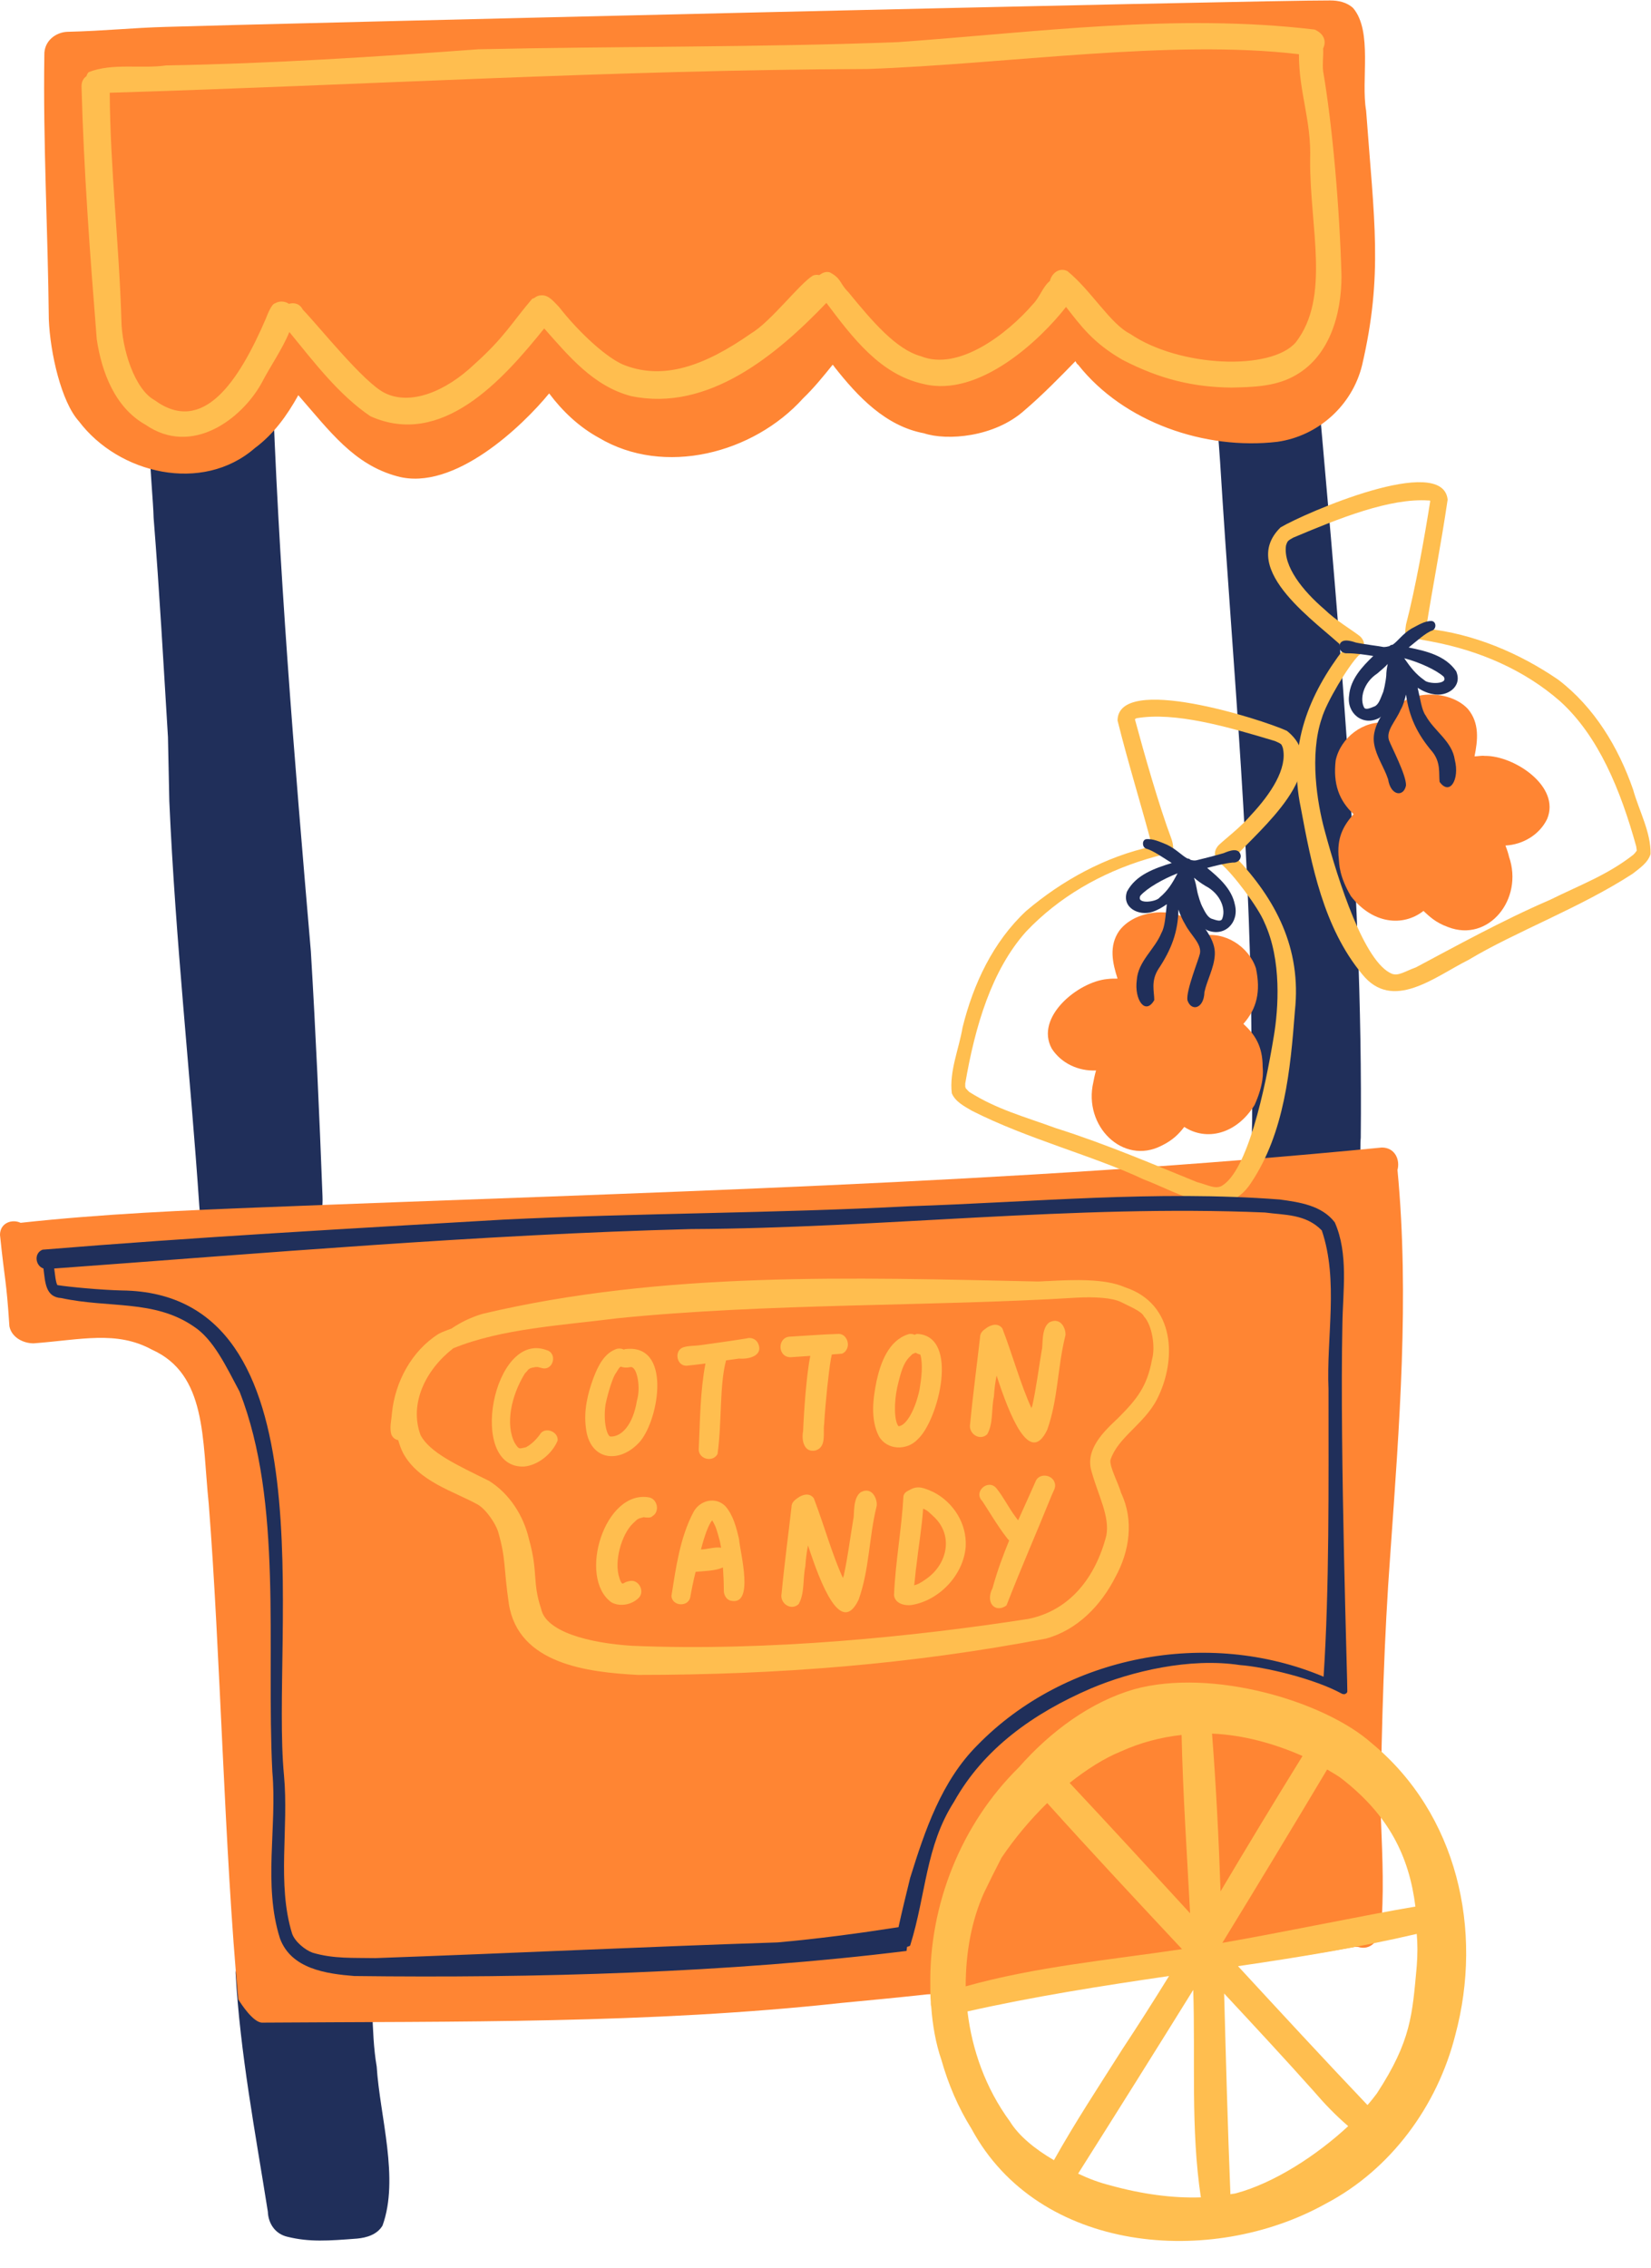 <?xml version="1.0" encoding="UTF-8" standalone="no"?><svg xmlns="http://www.w3.org/2000/svg" xmlns:xlink="http://www.w3.org/1999/xlink" fill="#000000" height="506.1" preserveAspectRatio="xMidYMid meet" version="1" viewBox="-0.1 -0.1 368.6 506.1" width="368.6" zoomAndPan="magnify"><g><g id="change1_2"><path d="M84,461.1c-1.4-8.1-0.5-16.8-2.3-24.8c-1.9-2.1-3.6-2.2-5.5-1.9c-3.7-0.2-7.7,0.8-11.4,0.9 c-3.5,0.6-7.5-0.1-10.7,1.5c-0.7,0.5-1.1,1.2-1.2,1.9c-0.3,0.4-0.4,0.9-0.4,1.5c1,17.9,4.4,35.6,7.2,53.3c0.1,2.7,1.7,5,4.4,5.6 c4.9,1.2,9,0.9,15.5,0.4c2.2-0.2,4.5-0.9,5.7-2.9C89.1,486.1,84.7,472.2,84,461.1z" fill="#202f5a"/></g><g id="change1_3"><path d="M303.7,253.8c0.6-57.8-5.6-122.1-10.4-176.2c-0.6-4.2,0.5-4.7-1.9-8.7c-4.6-3.6-11.7-3.1-17.2-3.9 c-2.8,0.1-3.8,3.1-3.9,5.5c-0.1,10.9,1.3,21.7,2,32.5c2.9,47.1,7.2,89.7,7,136.3c0.2,4.9,0.2,10.5,0.1,12.8 c0.1,1.8-0.4,3.9,0.5,5.5c-1.5,1.8-0.4,4.9,2,5c6.3,0.3,13,1.8,19.2,0.7C304.3,261.3,303.4,257,303.7,253.8z" fill="#202f5a"/></g><g id="change1_4"><path d="M46.3,235.9 M69.3,212.2C65.6,169,62,125.8,60.6,82.3c-0.1-6.7-0.5-7.9-4.4-9c-5.3-0.8-10.7,0.5-15.8,1.8 c-2,0.6-4.4,1-5.6,3.3c-3.3,10.6-0.8,29.6-0.6,37.1c1.3,16.3,2.2,32.6,3.2,48.9c0.1,4.8,0.2,9.6,0.3,14.3 c1.4,31.5,4.7,60.8,6.7,90.4c0.1,1.7,0.3,3.6,1.4,4.9c1.7,1.7,4,1.4,6.1,1.7c6,0.1,12.9-0.3,18-2.4c1.9-1.3,2.1-4.1,2-6.5 C71.2,248.6,70.4,230.4,69.3,212.2z" fill="#202f5a"/></g><g id="change2_2"><path d="M304.9,24.6c-1.2-6.8,1.5-17.7-2.9-22.9c-1.4-1.3-3.3-1.7-5.1-1.7C282.1-0.1,55,5.3,37,5.9 C29.5,6.1,23.3,6.8,14.9,7C12.4,7.1,9.7,9,9.8,12.2c-0.3,19.6,0.8,39.3,1,59c0.3,7.5,2.8,18.4,6.7,22.7c8.9,11.8,27.6,16.2,39.3,6 c4.2-3.1,7.2-7.3,9.7-11.8c7,8,12.4,15.5,22.1,18.1c12.7,3.5,28.1-11.4,33.9-18.5c3,4,6.7,7.5,11.1,9.9c14.6,8.7,34.5,3.5,45.6-8.8 c2.4-2.3,4.5-4.9,6.6-7.5c0.2,0.2,0.3,0.3,0.4,0.5c5.2,6.6,11.4,13.2,20,14.8c5.1,1.7,15.7,0.9,22.4-5.1c4-3.4,8.2-7.7,11.4-11 c0.2,0.4,0.4,0.7,0.6,0.8c10.2,12.9,28.4,19.1,44.5,17.2c9.1-1.3,16.7-8.1,18.9-17.1C308.7,61.2,306.7,49.2,304.9,24.6z" fill="#ff8533"/></g><g id="change2_3"><path d="M311.9,261c0.6-2.2-0.5-5-3.5-5c-82.7,8.1-165.8,10-248.8,13.3c-18.4,0.7-36.8,1.5-55.1,3.5 c-1.9-0.9-4.6,0-4.6,2.7c1.1,10.7,1.4,9.7,2.1,20.4c0.5,2.5,3.1,3.8,5.4,3.8c10.6-0.8,18.5-2.9,26.4,1.4 c12.3,5.5,11.2,19.9,12.7,34.4c2.6,32.9,3.5,77.8,6.6,110.6c0.6,1,3.4,5.3,5.4,5.2c43.2-0.3,86.3,0.3,129.3-4.4 c6.3-0.6,12.7-1.2,19-1.9c11.4-0.6,22.8-1.3,34.2-2.4c22.6-2.7,38.7-4.1,61.3-8.2c0.3,0,0.5,0,0.8,0c1.2,0.4,2.6,0.2,3.6-0.9 c1.5-1.5,1.6-3.5,1.7-5.5c0.5-8.3,0-16.5-0.3-24.8c0.3-18.9,0.8-37.7,2.2-56.5C312.3,318.2,314.6,289.4,311.9,261z" fill="#ff8533"/></g><g id="change3_14"><path d="M295.3,15.8c-0.2-1.7,0.1-3.4,0-5.1c0.7-1.4,0.4-3.2-1.9-4.2c-30.9-3.7-62.1,0.6-93,2.8 c-31.2,1.2-62.5,0.9-93.7,1.6c-23.2,1.7-46.4,3.2-69.7,3.6C31.5,15.3,25,13.9,19.7,16c-0.3,0.3-0.4,0.6-0.5,0.9 c-0.7,0.5-1.1,1.2-1.1,2.3C18.6,38,20,56.8,21.5,75.6c1.1,7.4,4.1,15.3,10.9,19.1c10.3,7.1,21.4-1.2,25.9-9.3 c1.9-3.7,4.6-7.5,6.2-11.4c5.5,6.7,11,14,18.1,18.8c15.9,7.1,29.4-7.9,38.8-19.6c5.5,6.2,11,12.9,19.4,15.1 c17.2,3.6,32.5-9.2,43.6-20.8c5.8,7.7,12,16,21.7,18.1c12.5,3.1,26.2-10,31.8-17.2c3.3,4.2,6,8,12.6,11.8 c8.5,4.4,15.9,6.1,24.3,6.2c4.6-0.1,9.5-0.2,13.7-2.4c8.2-4.2,10.9-13.9,10.9-22.5C299,46.6,297.4,28,295.3,15.8z M289.2,76.3 c-5.5,6.4-26,5.6-37-1.9c-4.4-2.2-8.7-9.7-14-14c-1.8-0.9-3.5,0.5-3.9,2.2c-1.6,1.3-2.3,3.7-3.8,5.2c-5.7,6.6-16.6,15-25,11.6 c-5.5-1.5-10.8-7.7-16.2-14.3c-2-2-1.5-3-4.1-4.4c-0.9-0.3-1.7,0.1-2.4,0.6c-0.4-0.1-0.9-0.1-1.4,0.1c-3,1.8-9.4,10.3-13.8,12.9 c-10.7,7.5-19.6,10.3-28,7.2c-3.8-1.3-10.3-7.2-14.9-13.1c-1.1-1.1-2.2-2.6-3.8-2.6c-0.7,0-1.2,0.2-1.7,0.6 c-0.2,0.1-0.3,0.1-0.5,0.2c-4.6,5.4-6.2,8.6-12.9,14.6c-6.3,6-14.2,9.3-20,6.4C81.1,85.3,71.1,72.7,67.5,69c-0.7-1.4-2-1.6-3.1-1.3 c-0.9-0.6-2.1-0.7-3.1-0.1c-0.8,0.1-1.9,3-2,3.3c-6.1,14.2-14.1,26.2-24.9,18.3c-4.4-2.4-7.3-11.3-7.4-17.9 c-0.5-16.9-2.5-33.8-2.6-50.7c56.4-1.7,112.7-5.1,169.2-5.3c31.2-1.1,67.6-6.7,96.3-3.3c0,8.7,2.8,14.7,2.5,23.6 C292.3,50.6,297,66.2,289.2,76.3z" fill="#ffbe4f"/></g><g><g id="change3_16"><path d="M287.2,163c-5.7-2.6-37.7-12.8-37.8-2.3c2.5,10,5.4,19.2,7.7,28c0,0,0,0.1,0.1,0.1 c-10.4,2.2-20.2,7.6-28.2,14.4c-7.4,6.9-11.8,16.3-14.2,26c-0.8,4.8-3,9.8-2.4,14.7c0.8,1.9,2.8,2.9,4.5,3.9 c12.4,6.3,27.3,10.1,38.3,15.3c8,3,18.1,9.9,24,0.8c7.5-11.2,8.8-25.3,9.8-38.4c1.5-14-4.3-24.9-13.3-34.4 C280.8,185.3,297.9,171.5,287.2,163z M284.3,231.1c-2,12.2-5.9,30.2-11.7,33.5c-1.5,0.7-2.9-0.2-5.5-0.9c-8.9-3.6-20-8.4-31.4-12 c-7.4-2.7-13.2-4.2-19.4-8.1c-0.1-0.1-0.3-0.3-0.4-0.4c-0.2-0.3-0.4-0.3-0.4-0.5c0-0.1-0.1-0.2-0.1-0.2c0.1,0.2,0,0.1,0-0.1 c0-0.1,0-0.5,0-0.7c2.2-12.8,5.9-25.3,13.6-33.9c7.3-7.7,16.7-13.1,27-16.2c1-0.3,2.1-0.6,3.2-0.9c0.9-0.3,0.9,0,2.1-0.3 c1-0.4,0.3-2.8,0.2-3.1c-2.9-7.7-6.2-19.4-8.2-26.8c0-0.1,0-0.1,0-0.1c0,0,0.1-0.1,0.1-0.1c0,0,0,0,0,0c0.1,0,0.1,0,0.2-0.1 c8.6-1.5,20.4,1.9,31,5.1c-0.1,0,1.1,0.4,1.4,0.8c0.1,0.2,0.2,0.4,0.3,0.7c1.1,4.6-2.7,10.3-7.1,15c-2.4,2.8-5.5,5.1-7.2,6.7 c-0.7,0.7-1.7,2.5,0.4,4.2c0,0,0,0,0.1,0c2.6,2.1,8.4,9.8,9.7,13.1C286.1,214.2,285.3,225.1,284.3,231.1z" fill="#ffbe4f"/></g><g fill="#ff8533" id="change2_4"><path d="M281.8,238c0-4.6-1.7-7.2-4.3-9.6c3-3.4,3.9-7.2,2.8-12.4c-1.6-4.9-7.1-8.4-12.2-7.2c0,0,0,0,0,0 c-2.5-6.9-14.1-6.8-18.3-1.2c-2.4,3.4-1.5,7.3-0.4,10.7c-0.8,0-1.5,0-2.3,0.1c-6.5,0.6-16.2,8.5-12.4,15.5c2.1,3.3,6,5.1,9.9,4.9 c-0.3,1-0.5,2.1-0.6,2.6c-2.3,9.8,6.6,18.6,15.2,14.2c2.7-1.3,4-2.8,5.1-4.2c4.9,3.2,11.6,1.7,15.7-4.9 C282.1,241.8,281.9,239.2,281.8,238z"/><path d="M259.8,244.1C259.8,244.1,259.8,244.1,259.8,244.1c0.1-0.4,0.4-0.7,0.6-1c0.1-0.2,0.2-0.4,0.3-0.6 C260.4,243.1,260.1,243.7,259.8,244.1z"/></g><g id="change1_6"><path d="M276.9,190.8c-0.4-1.9-2.6-1-3.8-0.5c-1.7,0.5-5.2,1.4-6.1,1.6c-0.5,0.1-0.9,0-1.3-0.1 c-0.2-0.2-0.4-0.3-0.7-0.3c-1.3-0.7-2.5-2.1-4.6-3.1c-1.5-0.6-3.1-1.4-4.7-1.2c-0.9,0.3-0.8,1.8,0.1,2.1c1.5,0.4,3.6,1.9,5.7,3.2 c-3.8,1.2-8,2.6-10,6.4c-1.2,3.6,2.7,5.5,5.7,4.5c1.2-0.4,2.2-1,3.2-1.7c-0.3,2.6-0.4,5-1.2,6.4c-1.5,3.7-5.2,6.3-5.5,10.5 c-0.6,4.4,1.9,8,3.9,4.5c0-1.9-0.8-4.2,0.9-6.9c3-4.5,4.4-8.4,4.5-13.3c0.4,1.2,0.9,2.3,1.5,3.3c1.3,2.5,3.7,4.3,3.3,6.5 c-0.3,1.4-3.1,8.2-2.8,10.4c0.8,2.6,3.7,2,3.8-1.8c0.6-2.7,2.1-5.3,2.3-8.1c0.2-2.3-0.9-4.2-2.1-6c0.1,0.1,0.2,0.2,0.4,0.3 c3.9,1.6,7.2-1.7,6.2-5.7c-0.7-3.5-3.5-6-6.2-8.2c1.9-0.5,3.8-1,5.7-1.2C276.1,192.5,277,191.8,276.9,190.8z M258.8,200.2 c-0.7,1-5.3,1.6-4.3-0.4c1.5-1.7,5-3.7,8.3-5C261.6,197.1,260.6,198.7,258.8,200.2z M272.7,205.1c-0.4,0.5-1.2,0.2-2.4-0.2 c-0.8-0.4-1.3-1.3-2-2.7c-0.2-0.3-1-2.5-1.2-3.9c-0.1-0.6-0.3-1.5-0.6-2.4c0,0,0,0,0,0c0,0,0-0.1,0-0.1c0.7,0.6,1.5,1.2,2.5,1.8 C272.5,199.4,273.7,203,272.7,205.1z" fill="#202f5a"/></g></g><g><g id="change3_12"><path d="M285.8,117.6c5.4-3.2,36.2-16.6,37.3-6.2c-1.5,10.2-3.4,19.7-4.8,28.7c0,0.1,0,0.1,0,0.1 c10.6,1.1,20.9,5.5,29.5,11.4c8,6.1,13.4,15,16.7,24.5c1.3,4.7,4,9.5,3.9,14.4c-0.6,2-2.5,3.2-4,4.4 c-11.7,7.6-26.1,12.9-36.6,19.2c-7.6,3.8-17,11.7-23.8,3.2c-8.6-10.4-11.3-24.3-13.7-37.2c-2.9-13.8,1.8-25.2,9.7-35.5 C294.4,139.1,276.1,127.1,285.8,117.6z M295.6,185.1c3.2,11.9,8.9,29.5,15,32.1c1.5,0.6,2.9-0.5,5.4-1.4 c8.5-4.5,19.1-10.4,30-15.1c7.1-3.5,12.7-5.5,18.5-10c0.1-0.1,0.3-0.3,0.4-0.4c0.2-0.3,0.3-0.4,0.4-0.5c0-0.1,0-0.2,0-0.2 c0,0.2,0,0.1,0-0.1c0-0.1-0.1-0.5-0.1-0.7c-3.5-12.6-8.4-24.6-17-32.4c-8-7-18-11.3-28.6-13.3c-1.1-0.2-2.2-0.4-3.2-0.6 c-0.9-0.2-0.9,0.1-2.1-0.1c-1.1-0.2-0.5-2.8-0.5-3.1c2.1-8,4.2-19.9,5.4-27.5c0-0.1,0-0.1,0-0.1c0,0-0.1-0.1-0.1-0.1c0,0,0,0,0,0 c-0.1,0-0.1,0-0.2,0c-8.7-0.6-20.1,4-30.3,8.3c0.1,0-1.1,0.5-1.3,1c-0.1,0.2-0.2,0.4-0.3,0.8c-0.6,4.6,3.7,10,8.6,14.2 c2.7,2.6,6,4.5,7.8,5.9c0.8,0.6,1.9,2.3,0,4.3c0,0,0,0-0.1,0c-2.4,2.4-7.3,10.6-8.3,14.1C292.2,168.4,294,179.2,295.6,185.1z" fill="#ffbe4f"/></g><g fill="#ff8533" id="change2_1"><path d="M298.8,191.6c-0.5-4.6,0.9-7.3,3.3-10c-3.3-3.1-4.6-6.8-4-12c1.1-5.1,6.2-9,11.4-8.4c0,0,0,0,0,0 c1.8-7.2,13.3-8.2,18.1-3.1c2.7,3.2,2.2,7.1,1.5,10.6c0.8,0,1.5-0.2,2.3-0.1c6.5-0.1,17,6.8,13.9,14.1c-1.7,3.5-5.4,5.7-9.3,5.9 c0.4,1,0.7,2,0.8,2.5c3.3,9.5-4.6,19.2-13.6,15.7c-2.8-1-4.2-2.4-5.5-3.6c-4.6,3.6-11.4,2.9-16.2-3.3 C298.9,195.5,298.9,192.8,298.8,191.6z"/><path d="M321.3,195.5C321.3,195.5,321.3,195.5,321.3,195.5c-0.1-0.4-0.5-0.7-0.7-1c-0.2-0.2-0.2-0.4-0.4-0.5 C320.6,194.6,321,195.1,321.3,195.5z"/></g><g id="change1_1"><path d="M298.9,144.2c0.2-2,2.5-1.3,3.7-0.9c1.8,0.4,5.3,0.8,6.2,1c0.5,0,0.9-0.1,1.3-0.2c0.2-0.2,0.4-0.3,0.7-0.3 c1.2-0.8,2.2-2.4,4.2-3.6c1.4-0.7,3-1.8,4.6-1.7c1,0.2,1,1.7,0.1,2.1c-1.5,0.5-3.4,2.3-5.3,3.8c3.9,0.8,8.2,1.8,10.6,5.3 c1.5,3.5-2.1,5.8-5.2,5.1c-1.2-0.2-2.3-0.7-3.4-1.4c0.6,2.5,0.9,5,1.8,6.2c1.9,3.5,5.9,5.7,6.5,9.9c1.1,4.3-1.1,8.1-3.4,4.9 c-0.2-1.9,0.3-4.3-1.6-6.7c-3.5-4.1-5.2-7.9-5.9-12.8c-0.3,1.2-0.6,2.4-1.2,3.4c-1.1,2.6-3.3,4.6-2.6,6.8 c0.5,1.4,3.9,7.8,3.8,10.1c-0.5,2.6-3.4,2.4-4-1.4c-0.9-2.7-2.6-5-3.1-7.8c-0.4-2.3,0.4-4.3,1.5-6.2c-0.1,0.1-0.2,0.2-0.3,0.3 c-3.7,2-7.4-1-6.8-5c0.3-3.6,2.9-6.4,5.4-8.8c-1.9-0.3-3.9-0.6-5.8-0.6C299.9,145.8,298.9,145.2,298.9,144.2z M317.9,151.7 c0.8,0.9,5.5,1,4.3-0.8c-1.7-1.5-5.4-3.2-8.8-4.1C314.8,148.8,315.9,150.3,317.9,151.7z M304.5,157.9c0.4,0.4,1.2,0.1,2.4-0.4 c0.8-0.5,1.1-1.4,1.7-2.9c0.2-0.3,0.7-2.6,0.8-4c0-0.6,0.1-1.5,0.3-2.4c0,0,0,0,0,0c0,0,0-0.1,0-0.1c-0.6,0.7-1.4,1.3-2.3,2.1 C304.2,152.3,303.4,156,304.5,157.9z" fill="#202f5a"/></g></g><g fill="#ffbe4f"><g><g id="change3_2"><path d="M120.4,320.1C120.4,320,120.5,320,120.4,320.1c-1.1,1.5-2.3,2.4-3.1,2.8c-1.5,0.3-1.5,0.6-2.5-1 c-2.1-4.1-0.8-10.5,2.3-15.5c0.2-0.2,0.6-0.6,0.7-0.8c0.2-0.2,0.6-0.4,0.7-0.4c0.2-0.1,0.6-0.1,0.9-0.2c0.8,0,0.2-0.1,1.4,0.2 c2.6,0.8,3.7-3.3,1.1-4c-11.9-4.4-17.8,26.5-5,26c3.2-0.3,6.3-2.9,7.5-5.8C124.6,319.3,121.4,318.2,120.4,320.1z"/></g><g id="change3_3"><path d="M139.4,301c-0.1,0-0.1,0.1-0.2,0.1c-0.4-0.2-0.9-0.3-1.5-0.2c-2.9,0.9-4.3,3.9-5.3,6.5 c-1.3,3.5-2.2,7.3-1.7,11.1c0.8,7.5,7.6,8.2,12.1,3.1C147.1,316.5,149.9,299.6,139.4,301z M142.1,312.5c-0.9,5.5-3.5,8.1-5.9,8 c-0.7,0-1.7-3.1-1.1-7.2c0.1-0.6,1.3-5.7,2.4-7.1c0.5-0.8,0.6-1.1,1-1.3c0.5,0.2,1.2,0.3,2.1,0.1c0,0,0,0,0.1,0c0,0,0.1,0,0.1,0 c0,0,0,0,0,0c0.1,0,0.2,0,0.3,0.1C142.1,305.5,143,309.4,142.1,312.5z"/></g><g id="change3_4"><path d="M169.1,299.6c-0.5-0.9-1.6-1.3-2.5-1c-3.1,0.5-8,1.2-10.3,1.5c-1.3,0.2-2.7,0.1-3.9,0.5 c-2.1,0.8-1.4,4.2,0.8,4.1c1.1-0.1,2.6-0.3,4.2-0.5c-1.2,6.3-1.2,12.8-1.5,19.1c-0.1,2.2,3.1,3.1,4.2,1.1 c1-7.2,0.4-15.3,1.9-20.9c1.3-0.2,2.4-0.3,2.9-0.4C167,303.3,170.5,302.5,169.1,299.6z"/></g><g id="change3_5"><path d="M187,297.6c-3.5,0.1-7.1,0.4-10.6,0.6c-3,0-3,4.6,0,4.6c1.4-0.1,2.9-0.2,4.4-0.3c-0.8,3.9-1.4,11.9-1.6,16.8 c-0.4,2,0.2,4.9,2.8,4.3c2.5-0.8,1.6-3.9,1.9-5.9c0.3-5,1-11.6,1.5-14.5c0-0.1,0.1-0.2,0.1-0.3c-0.3,0.8,0,0.1,0.1-0.7 c0.8-0.1,1.5-0.1,2.3-0.2c0.8-0.3,1.3-1.2,1.3-2C189.2,298.6,188.2,297.5,187,297.6z"/></g><g id="change3_6"><path d="M204.7,297.6c-0.2,0-0.4,0.1-0.6,0.2c-0.4-0.2-1-0.3-1.5-0.1c-4.3,1.4-6.1,6.3-7,10.4 c-0.8,4-1.4,8.5,0.5,12.3c1.8,3.2,6.3,3.3,8.7,0.7C209.4,316.9,214.2,298.1,204.7,297.6z M205.2,310c-0.9,4.3-2.9,8.1-4.7,8.2 c0,0,0,0,0,0c-1-1.2-1-5.3-0.3-8.6c0.8-3.5,1.4-5.4,2.6-6.7c0.3-0.3,0.5-0.5,0.8-0.8c0.2-0.1,0.5-0.2,0.7-0.3 c0.2,0.1,0.5,0.2,0.7,0.2c0.1,0-0.7-0.1-0.3,0c0.3,0.1,0.4,0.1,0.6,0.2c0.1,0,0.1,0.1,0.1,0.1C206,304.5,205.6,307.6,205.2,310z"/></g><g id="change3_7"><path d="M234.2,295c-1.9,1.3-1.4,5.2-1.7,6.1c-0.7,4.1-1.2,8.3-2.1,12.4c0,0.2-0.2,0.4-0.2,0.7 c-2.4-5.2-4.1-11.5-6.5-17.8c-0.9-1.3-2.5-0.9-3.6-0.1c-0.7,0.5-1.4,1-1.4,2.1c-0.5,4.5-1.6,12.8-2.2,19.2 c-0.5,2.2,2.1,4,3.8,2.4c1.4-2.4,0.9-5.7,1.5-8.4c0.1-1.7,0.3-3.2,0.6-4.7c2.9,8.9,7.4,20.3,11.3,12.1c2.4-6.7,2.3-13.9,4-20.8 C238.1,297.2,237.1,293.6,234.2,295z"/></g><g id="change3_8"><path d="M192.1,332.9c-1.9,1.3-1.4,5.2-1.7,6.1c-0.7,4.1-1.2,8.3-2.1,12.4c0,0.2-0.2,0.4-0.2,0.7 c-2.4-5.2-4.1-11.5-6.5-17.8c-0.9-1.3-2.5-0.9-3.6-0.1c-0.7,0.5-1.4,1-1.4,2.1c-0.5,4.5-1.6,12.8-2.2,19.2 c-0.5,2.2,2.1,4,3.8,2.4c1.4-2.4,0.9-5.7,1.5-8.4c0.1-1.7,0.3-3.2,0.6-4.7c2.9,8.9,7.4,20.3,11.3,12.1c2.4-6.7,2.3-13.9,4-20.8 C195.9,335,194.9,331.5,192.1,332.9z"/></g><g id="change3_9"><path d="M144.9,334.1c-10-1.9-16.1,17.9-8.5,23.4c2,1.1,4.7,0.5,6.2-1.1c1.2-1.4,0-3.8-1.8-3.7 c-1.5,0.2-1.5,0.6-1.9,0.6c-0.1,0-0.1,0-0.1,0c-0.2-0.2-0.4-0.5-0.6-1.2c-1.3-3.7,0.5-9.8,3-12.2c1.2-1.1,0.9-1,2.4-1.4 c0.5,0.1,1.7,0.2,1.9-0.2C147.2,337.4,146.8,334.6,144.9,334.1z"/></g><g id="change3_13"><path d="M156.7,345.7C156.8,345.7,156.8,345.7,156.7,345.7C156.7,345.7,156.7,345.7,156.7,345.7z"/><path d="M164.9,343.4c-0.6-2.6-1.3-5.3-3-7.3c-2.2-2.3-5.8-1.4-7.2,1.3c-3,5.7-3.9,12.4-4.9,18.7 c0.2,2.3,3.7,2.5,4.2,0.3c0.3-1.7,0.7-3.7,1.2-5.7c1.9-0.2,4.5-0.2,6.1-1c0.1,1.5,0.2,3.1,0.2,5.2c0,0.9,0.5,1.9,1.4,2.2 C168.5,358.6,165.1,346.3,164.9,343.4z M156.4,345.7C156.4,345.7,156.4,345.7,156.4,345.7c0.1,0,0.2,0,0.4-0.1 C156.6,345.7,156.5,345.7,156.4,345.7c0.8-3.1,1.7-5.6,2.5-6.5c0.9,1.5,1,2.1,1.7,4.6c0.1,0.5,0.2,1,0.3,1.5 C159.4,345.1,157.7,345.7,156.4,345.7z"/></g><g id="change3_10"><path d="M208.3,332.9c-2-0.9-3.4-1.5-5.1-0.6c-0.7,0.4-1.4,0.6-1.6,1.5c-0.4,7.4-1.8,14.7-2.1,22.1 c0.2,1.9,2.4,2.4,3.9,2.2c6.2-1,11.6-6.7,12.1-13C215.8,340,212.8,335.2,208.3,332.9z M206.8,352.2c-1.4,1-2,1.3-2.8,1.5 c0.2-1.4,0.3-3.2,0.5-4.4c0.4-3.7,1.2-8.4,1.5-12.7c1,0.4,1.2,0.7,2.6,2C212.8,342.8,211.3,349,206.8,352.2z"/></g><g id="change3_11"><path d="M235.4,330.9c-0.5-1.9-3.3-2.3-4.2-0.6c-1.4,3.2-2.7,6-4,8.9c-0.2-0.3-0.4-0.5-0.6-0.8 c-1.5-2-2.6-4.3-4.2-6.3c-1.8-2.3-5.3,0.7-3.2,2.8c0.7,1,3.5,5.7,5.4,8.1c0.2,0.3,0.4,0.5,0.6,0.7c-1.3,3.2-2.6,6.6-3.7,10.6 c-1.7,3.3,0.6,5.7,3.1,3.9c3.6-9.2,6-14.5,10.1-24.6C235,332.8,235.7,331.9,235.4,330.9z"/></g></g><g id="change3_1"><path d="M251.1,287.2c-4.5-2-11.6-1.7-17.2-1.4c-0.8,0-1.5,0.1-2.3,0.1c-41.5-0.9-83.7-2.3-123.9,7.2 c-2.4,0.7-4.8,1.8-7,3.3c-1,0.4-2,0.7-2.9,1.2c-6,3.8-9.7,10.7-10.4,17.7c-0.1,1.6-0.6,3.3-0.1,4.8c0.3,0.7,0.9,1.1,1.5,1.2 c0.3,1,0.6,1.9,1.1,2.9c3.5,6.4,11.3,8.5,16.7,11.5c2,1.2,4,4.4,4.5,6c1.8,6.2,1.2,7.9,2.4,16.1c2.1,13.5,17.6,15.3,28.8,15.9 c31.5,0,61.2-2.4,91.1-8.1c7-1.9,12.3-7.4,15.5-13.7c3.2-5.8,4.2-12.7,1.3-18.8c-0.7-2.4-2.5-5.6-2.4-7.3c1.6-5.1,7.5-8,10.4-13.6 C262.7,303.4,262.3,290.9,251.1,287.2z M257.1,303.3c-1.1,6-3.3,8.8-7.6,13.1c-3.2,3-7.4,7-5.9,11.9c1.5,5.4,4.1,10,3.3,14.3 c-2.4,9.3-8.1,16.7-17.4,18.6c-25.1,3.9-58.1,7.3-88.5,6c-9.5-0.6-19.3-3.1-20.3-8.3c-2-6-0.6-8-2.7-15.5 c-1.2-5.2-4.3-10.1-8.9-13c-7.3-3.6-13.2-6.3-15.3-10.2c-2.6-7,1.1-14.6,7.3-19.4c10.8-4.4,24.2-5.1,36.7-6.7 c33.7-3.4,70.2-2.6,102.6-4.6c3.8-0.2,7.8,0,9.8,1c1.5,0.8,4.6,2,5.1,3.2C257.1,295.6,257.9,300.5,257.1,303.3z"/></g></g><g id="change1_5"><path d="M299.6,295.5c0.1-7.5,1.4-15.8-1.7-22.8c-2.9-3.8-7.9-4.5-12.3-5.1c-27.5-2.1-55.1,0.6-82.6,1.5 c-30.3,1.6-60.6,1.5-90.9,3c-34.2,2-68.6,3.9-102.7,6.7c-2,0.8-1.6,3.6,0.2,4.2c0.4,3,0.4,6.4,4,6.6c10.6,2.3,20.7,0.3,29.5,6.3 c4.5,2.9,7.3,9,10.3,14.6c9.7,24.8,5.9,56.6,7.3,84.8c1.1,12.3-2.1,25.2,1.7,37.2c2.5,6.8,10.3,7.9,16.6,8.4 c40.2,0.5,83.8-0.7,123.3-5.6c0-0.3,0.1-0.6,0.1-0.9c0.2-0.1,0.5-0.1,0.7-0.3c3.6-11.5,3.4-22.1,9.8-32.1 c6.6-11.8,17.6-19.7,30.6-25.3c9-3.8,22-6.9,33.2-5.2c5.5,0.4,16.6,3,22.8,6.4c0.2,0.1,0.4,0.1,0.6,0.1c0.1,0,0.3-0.2,0.4-0.2 c0.1-0.1,0.2-0.3,0.2-0.4C300.8,377.1,299,323.9,299.6,295.5z M218.1,389.4c-8,8-11.7,19-15,29.6c-0.9,3.7-1.8,7.3-2.6,11 c-9,1.4-18,2.6-27,3.4c-30.5,1-58.8,2.4-89.8,3.5c-4.9-0.1-9.3,0.2-14-1.2c-1.7-0.6-4-2.5-4.6-4.3c-3.4-11.1-0.7-23.5-1.8-35.3 c-3-31.4,10.9-107.7-36.2-108.2c-4.6-0.1-12-0.8-14.4-1.2c-0.4-0.8-0.5-2.3-0.7-3.7c45.4-3.3,95.2-7.6,142.2-8.8 c42.7-0.2,85.4-5.5,128.1-3.7c4.4,0.6,9.1,0.3,12.7,4c3.8,11.2,1,23.7,1.5,35.5c0,21.5,0.2,44.5-1.1,64.1 C269.5,363.2,237.7,369.3,218.1,389.4z" fill="#202f5a"/></g><g id="change3_15"><path d="M306.1,388.9c-10.5-9.3-35.5-16.8-53-12c-9.6,2.8-18.5,9.2-25.8,17.5c-12.8,12.6-20,30.6-19.7,48.6 c0,1.2,0,2.4,0.1,3.7c0,0.3,0,0.7,0.1,1c0.3,4.2,1,8.2,2.3,12c1.5,5.3,3.7,10.5,6.7,15.3c15,27.8,53.5,31,79.1,16.7 c14.5-7.6,24.9-21.8,28.9-37.6C331.1,430.7,325.3,404.7,306.1,388.9z M315.9,425.4c-11.3,1.9-29.8,5.8-43.1,8.1 c7.9-12.9,15.7-25.8,23.4-38.7c1.1,0.7,2.3,1.3,3.3,2.1C309.9,405,314.5,414.1,315.9,425.4z M290.7,391.8 c-6.2,10-12.3,20.1-18.3,30.2c-0.4-11.7-1-23.5-1.9-35.2C277.6,387.1,284.6,389.1,290.7,391.8z M250.1,390.8c4.4-2,9-3.2,13.6-3.7 c0.3,13.3,1.2,26.5,1.9,39.8c-8.9-9.7-17.9-19.5-26.9-29.1C242.5,394.8,246.4,392.3,250.1,390.8z M219.6,422.3 c1.3-2.7,2.6-5.3,3.9-7.8c2.9-4.3,6.4-8.5,10.2-12.2c9.9,11,20,21.8,30.1,32.6c-16.1,2.4-32.6,3.9-48.3,8.3 C215.5,435.7,216.8,428.5,219.6,422.3z M225.4,473.4c-5.5-7.5-8.5-16.1-9.5-24.6c14.7-3.3,29.9-5.7,45-7.9 c-3.4,5.5-6.9,11-10.4,16.3c-5.2,8.2-10.6,16.4-15.3,24.8C230.9,479.5,227.3,476.5,225.4,473.4z M247.7,487.6 c-2.4-0.6-4.8-1.5-7.1-2.6c8.6-13.6,17.2-27.3,25.7-41c0.5,15.4-0.6,31,1.7,46.3C261.7,490.5,254.9,489.6,247.7,487.6z M275.8,489.4c-0.4,0.1-0.8,0.1-1.2,0.2c-0.6-14.9-1-29.9-1.4-44.8c6.7,7.2,13.4,14.4,20,21.8c2.4,2.8,4.9,5.4,7.7,7.8 C293.9,480.9,284.4,487.1,275.8,489.4z M316.2,438.7c-1,10.8-1.2,16.6-8.9,28.4c-0.6,0.8-1.3,1.7-2.1,2.6 c-9.7-10.2-19.3-20.6-28.9-31c13.7-2,27.1-4.2,39.9-7.2C316.4,433.7,316.4,436.1,316.2,438.7z" fill="#ffbe4f"/></g></g></svg>